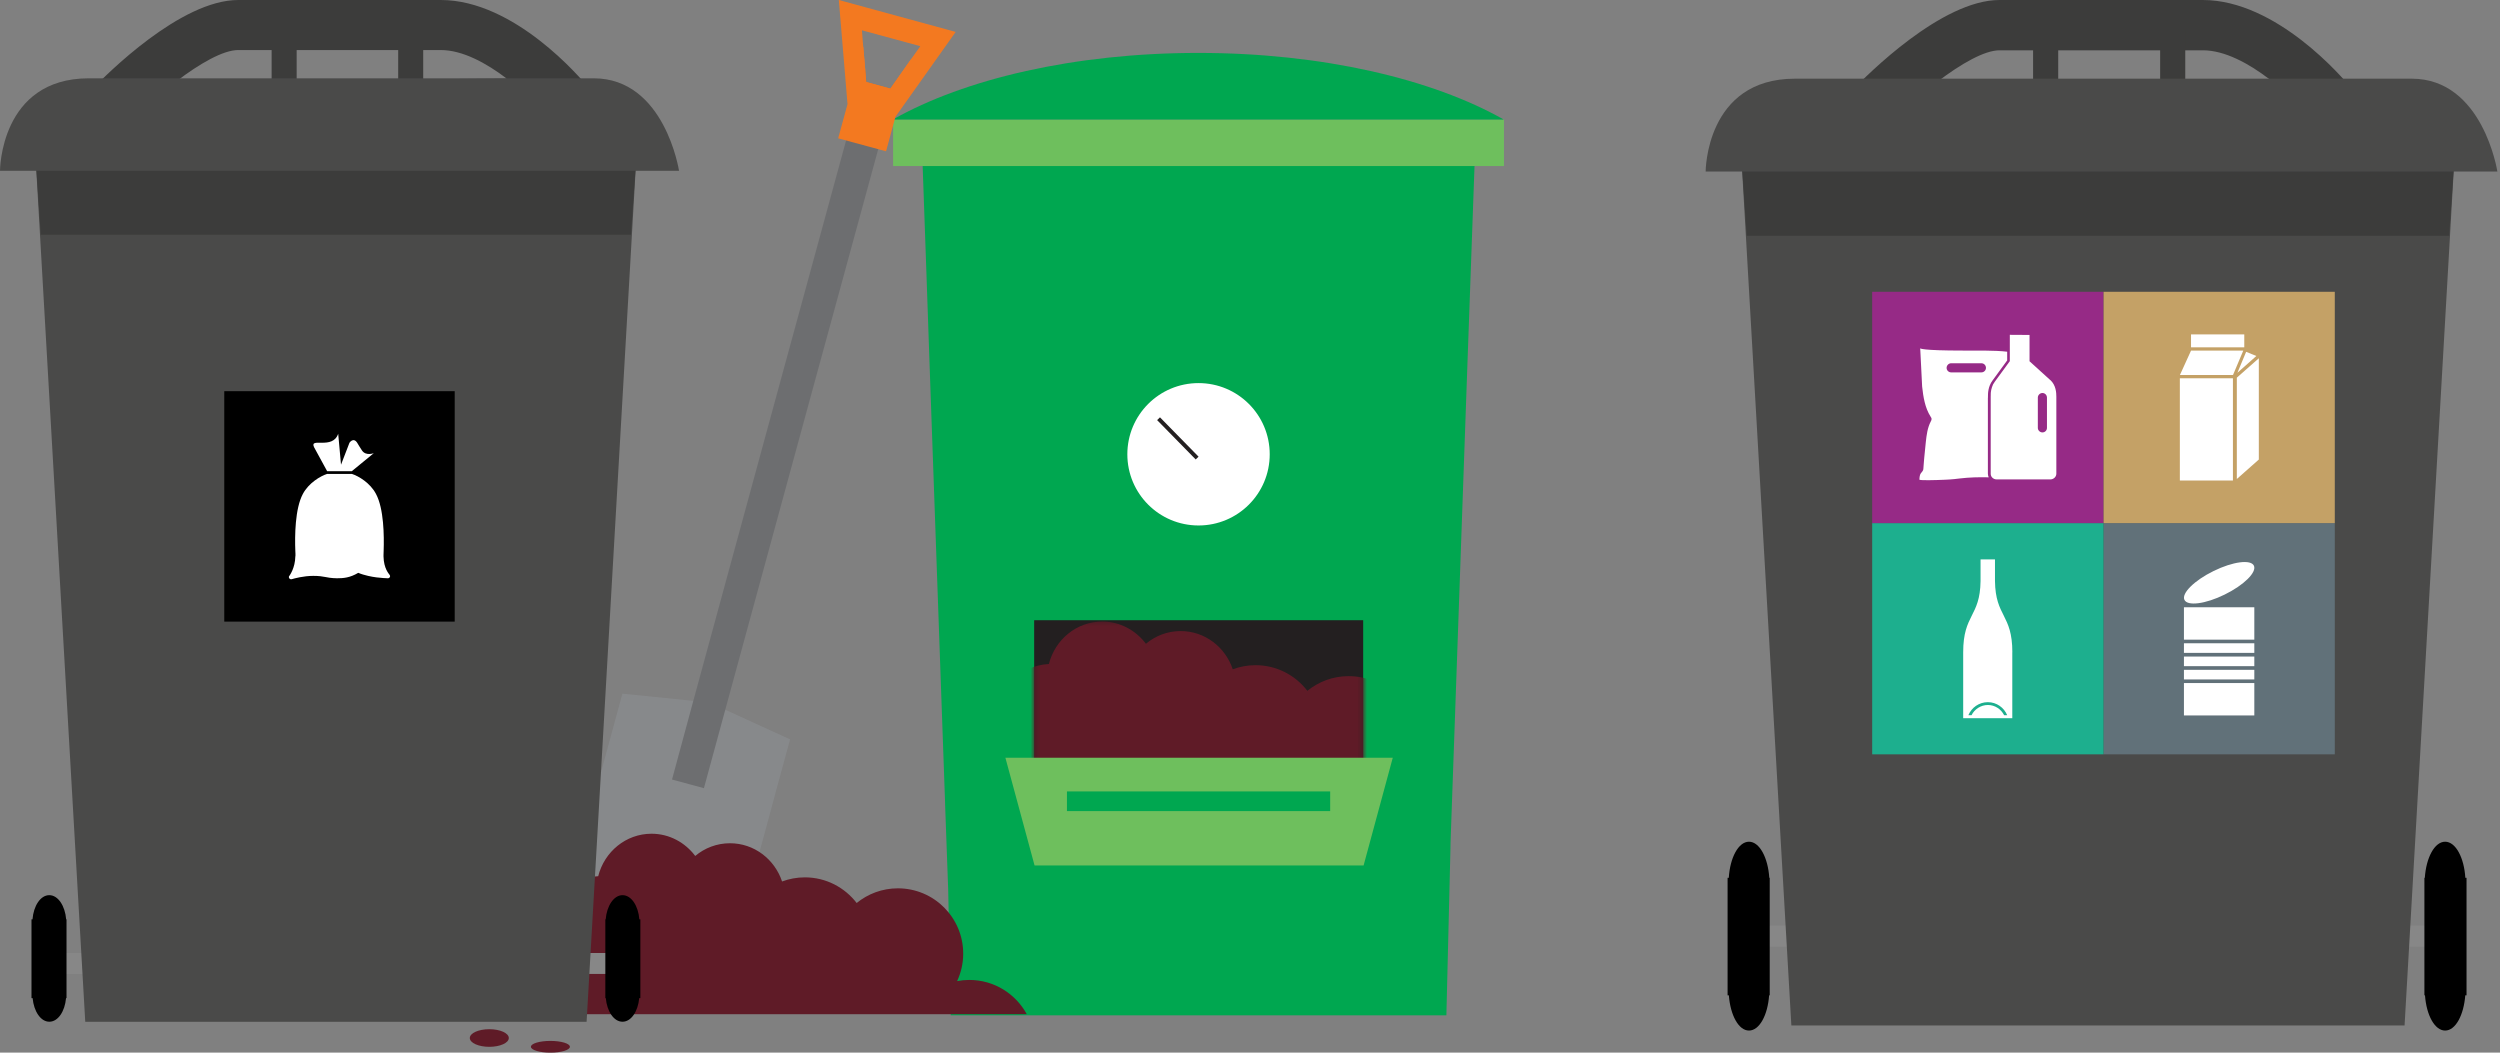 <svg width="513" height="216" viewBox="0 0 513 216" fill="none" xmlns="http://www.w3.org/2000/svg">
<rect x="0" y="0" width="513" height="216" fill="#808080" stroke="none"/>
<path d="M371.743 27.243L380.203 18.425C383.151 15.342 398.443 0 410.295 0H452.017C467.211 0 480.888 16.144 482.392 17.994L489.225 26.355L371.73 27.243H371.743ZM410.307 10.322C407.187 10.322 402.34 13.134 397.617 16.723L465.62 16.205C461.451 13.023 456.518 10.322 452.029 10.322H410.307Z" fill="#3C3C3B"/>
<path d="M422.344 5.895H417.189V20.768H422.344V5.895Z" fill="#3C3C3B"/>
<path d="M448.416 5.895H443.261V20.768H448.416V5.895Z" fill="#3C3C3B"/>
<path d="M473.845 189.937H498.153C501.384 189.937 501.088 190.812 501.088 192.058C501.088 193.303 501.397 194.253 497.573 194.253H473.845V189.937Z" fill="#878787"/>
<path d="M506.133 204.243V180.12H505.886C505.639 176.013 503.913 172.72 501.742 172.72C499.572 172.72 497.845 176.001 497.574 180.12H497.487V204.243H497.611C497.894 208.288 499.596 211.47 501.742 211.47C503.888 211.47 505.565 208.288 505.874 204.243H506.133Z" fill="black"/>
<path d="M386.789 189.937H362.481C359.25 189.937 359.546 190.812 359.546 192.058C359.546 193.303 359.237 194.253 363.061 194.253H386.789V189.937Z" fill="#878787"/>
<path d="M354.501 204.243V180.12H354.748C354.995 176.013 356.721 172.72 358.892 172.72C361.062 172.72 362.789 176.001 363.06 180.12H363.147V204.243H363.023C362.74 208.288 361.038 211.47 358.892 211.47C356.746 211.47 355.069 208.288 354.76 204.243H354.501Z" fill="black"/>
<path d="M493.418 210.422H367.587L357.326 32.275H503.666L493.418 210.422Z" fill="#4A4A49"/>
<path d="M357.326 32.263L358.423 48.382H502.569L503.666 32.263H357.326Z" fill="#3C3C3B"/>
<path d="M512.46 35.198H350C350 35.198 350 16.144 368.326 16.144H494.873C509.524 16.144 512.46 35.198 512.46 35.198Z" fill="#4A4A49"/>
<path d="M479.099 107.344H431.655V154.788H479.099V107.344Z" fill="#617179"/>
<mask id="mask0_8646_4249" style="mask-type:luminance" maskUnits="userSpaceOnUse" x="431" y="107" width="49" height="48">
<path d="M479.099 107.344H431.655V154.788H479.099V107.344Z" fill="white"/>
</mask>
<g mask="url(#mask0_8646_4249)">
<path d="M462.499 116.076C463.128 117.42 460.452 120.072 456.493 122.008C452.559 123.945 448.859 124.425 448.242 123.081C447.614 121.749 450.29 119.098 454.224 117.174C458.183 115.225 461.87 114.757 462.499 116.076Z" fill="white"/>
</g>
<path d="M462.586 137.449H448.144V139.422H462.586V137.449Z" fill="white"/>
<path d="M462.586 140.162H448.144V146.809H462.586V140.162Z" fill="white"/>
<path d="M462.586 134.724H448.144V136.697H462.586V134.724Z" fill="white"/>
<path d="M462.586 124.61H448.144V131.258H462.586V124.61Z" fill="white"/>
<path d="M462.586 131.998H448.144V133.971H462.586V131.998Z" fill="white"/>
<path d="M431.643 107.344H384.174V154.788H431.643V107.344Z" fill="#1DAF8E"/>
<mask id="mask1_8646_4249" style="mask-type:luminance" maskUnits="userSpaceOnUse" x="384" y="107" width="48" height="48">
<path d="M431.643 107.344H384.174V154.788H431.643V107.344Z" fill="white"/>
</mask>
<g mask="url(#mask1_8646_4249)">
<path d="M411.245 146.76C410.641 145.527 409.358 144.663 407.915 144.663C406.472 144.663 405.165 145.527 404.56 146.76H403.907C404.56 145.206 406.09 144.084 407.903 144.084C409.716 144.084 411.232 145.206 411.874 146.76H411.22H411.245ZM412.934 133.86C412.934 125.979 409.469 126.633 409.37 119.233V114.793H406.41V119.233C406.312 126.633 402.846 125.979 402.846 133.86V147.377H412.922V133.86H412.934Z" fill="white"/>
</g>
<path d="M431.643 59.876H384.174V107.344H431.643V59.876Z" fill="#962A86"/>
<path d="M412.292 74.255L412.403 74.144V74.12L412.292 74.255Z" fill="white"/>
<mask id="mask2_8646_4249" style="mask-type:luminance" maskUnits="userSpaceOnUse" x="384" y="59" width="48" height="49">
<path d="M431.643 59.876H384.174V107.344H431.643V59.876Z" fill="white"/>
</mask>
<g mask="url(#mask2_8646_4249)">
<path d="M407.52 75.489C407.52 75.995 407.1 76.414 406.582 76.414H400.379C399.861 76.414 399.442 75.995 399.442 75.489C399.442 74.984 399.861 74.54 400.379 74.54H406.582C407.1 74.54 407.52 74.959 407.52 75.489ZM407.927 81.606V81.421C407.927 80.743 407.927 79.3 408.901 78.03L411.873 73.96V72.172C409.382 71.863 404.806 71.937 402.845 71.937C394.237 71.937 394.028 71.493 394.028 71.469L394.422 79.312C394.656 81.458 395.002 83.666 396.149 85.479C396.247 85.639 396.383 85.824 396.358 86.009C396.358 86.169 396.284 86.33 396.198 86.478C395.52 87.785 395.335 89.24 395.174 90.733C395.063 91.805 394.965 92.866 394.854 93.939C394.755 94.827 394.755 95.407 394.669 96.27C394.644 96.591 394.348 96.874 394.151 97.133C393.941 97.392 393.867 97.972 393.867 98.441C394.262 98.601 396.889 98.539 399.096 98.441C400.515 98.391 401.797 98.231 402.142 98.181C404.079 97.947 406.077 97.898 408.075 97.947C407.988 97.713 407.914 97.454 407.914 97.232V81.619L407.927 81.606Z" fill="white"/>
<path d="M408.469 81.581V81.47C408.469 81.026 408.444 80.286 408.728 79.472C408.469 80.237 408.469 80.964 408.469 81.421V97.194C408.469 97.478 408.555 97.725 408.752 97.934C408.567 97.749 408.469 97.49 408.469 97.219V81.593V81.581Z" fill="white"/>
<path d="M420.037 87.809C420.037 88.315 419.618 88.734 419.112 88.734C418.607 88.734 418.163 88.315 418.163 87.809V81.594C418.163 81.064 418.607 80.644 419.112 80.644C419.618 80.644 420.037 81.064 420.037 81.594V87.809ZM420.715 77.993L416.461 74.132V68.731L412.416 68.706V74.12L412.305 74.256L409.332 78.326C409.049 78.696 408.864 79.066 408.753 79.448C408.469 80.262 408.494 81.026 408.494 81.446V97.195C408.494 97.478 408.58 97.725 408.753 97.935C408.987 98.218 409.332 98.379 409.752 98.379H420.703C421.406 98.379 421.961 97.848 421.961 97.195V81.397C421.961 80.582 421.887 79.053 420.728 77.98" fill="white"/>
</g>
<path d="M479.099 59.876H431.655V107.344H479.099V59.876Z" fill="#C4A166"/>
<path d="M458.196 77.623H447.306V98.601H458.196V77.623Z" fill="white"/>
<path d="M460.526 68.619H449.599V71.271H460.526V68.619Z" fill="white"/>
<path d="M449.599 71.949L447.318 76.956H458.171V76.932H458.22L460.317 71.949H449.599Z" fill="white"/>
<path d="M459.12 76.488L463.005 73.047L460.908 72.196L459.12 76.488Z" fill="white"/>
<path d="M458.997 77.499V98.292L463.511 94.296V73.516L458.997 77.499Z" fill="white"/>
<path d="M302.632 32.133L302.572 34.073L301.084 75.623L297.655 172.831L297.631 174.212L296.798 208.345H195.09L194.566 182.486L193.935 165.057V164.831L190.673 72.635L190.114 56.36L189.328 34.073L189.256 32.133H302.632Z" fill="#00A750"/>
<path d="M279.726 127.269H212.21V174.081H279.726V127.269Z" fill="#231F20"/>
<mask id="mask3_8646_4249" style="mask-type:luminance" maskUnits="userSpaceOnUse" x="212" y="127" width="68" height="48">
<path d="M279.726 127.269H212.21V174.081H279.726V127.269Z" fill="white"/>
</mask>
<g mask="url(#mask3_8646_4249)">
<path d="M303.18 164.58C300.906 160.39 296.477 157.544 291.382 157.544C290.525 157.544 289.691 157.627 288.882 157.782C289.679 156.068 290.132 154.163 290.132 152.151C290.132 144.746 284.131 138.745 276.726 138.745C273.524 138.745 270.583 139.876 268.273 141.758C265.821 138.567 261.975 136.495 257.642 136.495C255.999 136.495 254.427 136.793 252.963 137.341C251.439 132.781 247.237 129.495 242.272 129.495C239.569 129.495 237.081 130.471 235.141 132.102C233.069 129.34 229.831 127.542 226.176 127.542C220.914 127.542 216.497 131.245 215.235 136.257C209.223 136.531 204.437 141.603 204.437 147.841C204.437 150.365 205.234 152.699 206.568 154.615C203.02 156.485 200.579 160.235 200.448 164.58H303.192H303.18Z" fill="#5F1B27"/>
</g>
<path d="M245.939 107.827C254.01 107.827 260.546 101.291 260.546 93.219C260.546 85.147 254.01 78.611 245.939 78.611C237.867 78.611 231.331 85.147 231.331 93.219C231.331 101.291 237.867 107.827 245.939 107.827Z" fill="white"/>
<path d="M245.652 93.993L237.735 85.921" stroke="#231F20" stroke-width="0.82"/>
<path d="M308.608 24.513H183.268V34.073H308.608V24.513Z" fill="#6EBF5D"/>
<path d="M308.561 24.525C293.87 16.203 271.273 10.858 245.891 10.858C220.508 10.858 197.912 16.203 183.221 24.525H308.561Z" fill="#00A750"/>
<path d="M206.305 155.485L212.294 177.593H279.809L285.798 155.485H206.305Z" fill="#6EBF5D"/>
<path d="M272.952 162.402H218.937V166.438H272.952V162.402Z" fill="#00A750"/>
<path d="M86.037 206.476C88.799 206.476 91.049 205.619 91.049 204.547C91.049 203.476 88.811 202.63 86.037 202.63C83.263 202.63 81.024 203.488 81.024 204.547C81.024 205.607 83.263 206.476 86.037 206.476Z" fill="#5F1B27"/>
<path d="M93.073 206.012C94.894 206.012 96.371 205.571 96.371 205.024C96.371 204.476 94.894 204.036 93.073 204.036C91.251 204.036 89.775 204.476 89.775 205.024C89.775 205.571 91.251 206.012 93.073 206.012Z" fill="#5F1B27"/>
<path d="M98.085 203.047C99.906 203.047 101.383 202.607 101.383 202.059C101.383 201.511 99.906 201.071 98.085 201.071C96.263 201.071 94.787 201.511 94.787 202.059C94.787 202.607 96.263 203.047 98.085 203.047Z" fill="#5F1B27"/>
<path d="M108.431 205.023C110.252 205.023 111.728 204.357 111.728 203.535C111.728 202.714 110.252 202.047 108.431 202.047C106.609 202.047 105.133 202.714 105.133 203.535C105.133 204.357 106.609 205.023 108.431 205.023Z" fill="#5F1B27"/>
<path d="M162.124 151.723L159.065 162.926L158.934 163.45L156.898 170.986L150.731 193.547L116.324 184.165L118.503 176.224V176.188L122.253 162.366L122.479 161.604L127.718 142.341L142.266 143.818L145.695 144.187L148.826 145.639L162.124 151.723Z" fill="#87898B"/>
<path d="M184.161 16.132L182.149 23.466L180.209 30.621L171.113 63.944L168.018 75.266L148.826 145.639L144.445 161.735L137.897 159.961L142.266 143.817L160.97 75.171L163.636 65.42L173.625 28.799L175.566 21.656L177.566 14.418L177.768 16.822L182.709 18.168L184.161 16.132Z" fill="#6D6E70"/>
<path d="M186.947 12.156L183.756 23.906L181.816 31.05L171.994 28.383L173.946 21.239L177.137 9.513L177.756 16.823L182.697 18.18L186.947 12.156Z" fill="#F37920"/>
<path d="M172.125 0L173.899 21.239H173.935L175.554 21.668L182.137 23.477L183.757 23.906H183.792L196.103 6.548L172.125 0ZM184.149 16.132L182.697 18.168L177.756 16.822L177.554 14.358L177.125 9.512L176.863 6.215L188.852 9.477L186.947 12.143L184.149 16.132Z" fill="#F37920"/>
<path d="M210.698 208.119C208.424 203.928 203.995 201.083 198.9 201.083C198.043 201.083 197.209 201.166 196.4 201.321C197.197 199.606 197.65 197.702 197.65 195.69C197.65 188.284 191.65 182.284 184.244 182.284C181.042 182.284 178.101 183.415 175.791 185.296C173.339 182.105 169.494 180.034 165.16 180.034C163.517 180.034 161.945 180.332 160.481 180.879C158.957 176.319 154.755 173.034 149.79 173.034C147.088 173.034 144.599 174.01 142.659 175.641C140.587 172.879 137.349 171.081 133.694 171.081C128.432 171.081 124.015 174.784 122.753 179.796C116.741 180.07 111.955 185.141 111.955 191.38C111.955 193.904 112.752 196.237 114.086 198.154C110.538 200.023 108.097 203.773 107.966 208.119H210.71H210.698Z" fill="#5F1B27"/>
<path d="M81.549 203.619C78.191 203.619 75.465 204.666 75.465 205.952C75.465 207.238 78.191 208.286 81.549 208.286C84.906 208.286 87.632 207.238 87.632 205.952C87.632 204.666 84.906 203.619 81.549 203.619Z" fill="#5F1B27"/>
<path d="M73 204.167C70.786 204.167 69 204.702 69 205.369C69 206.036 70.786 206.571 73 206.571C75.215 206.571 77 206.036 77 205.369C77 204.702 75.215 204.167 73 204.167Z" fill="#5F1B27"/>
<path d="M112.943 213.595C110.728 213.595 108.942 214.131 108.942 214.798C108.942 215.464 110.728 216 112.943 216C115.157 216 116.943 215.464 116.943 214.798C116.943 214.131 115.157 213.595 112.943 213.595Z" fill="#5F1B27"/>
<path d="M100.406 211.19C98.192 211.19 96.406 212 96.406 213C96.406 214 98.192 214.81 100.406 214.81C102.621 214.81 104.407 214 104.407 213C104.407 212 102.621 211.19 100.406 211.19Z" fill="#5F1B27"/>
<path d="M102.655 195.555H126.869C130.087 195.555 129.793 196.427 129.793 197.668C129.793 198.909 130.1 199.854 126.291 199.854H102.655V195.555Z" fill="#878787"/>
<path d="M131.402 204.817V188.65H131.193C130.984 185.898 129.559 183.687 127.753 183.687C125.947 183.687 124.51 185.886 124.289 188.65H124.215V204.817H124.313C124.547 207.532 125.959 209.658 127.741 209.658C129.522 209.658 130.923 207.52 131.168 204.817H131.389H131.402Z" fill="black"/>
<path d="M35.209 195.555H11.008C7.789 195.555 8.084 196.427 8.084 197.668C8.084 198.909 7.777 199.854 11.585 199.854H35.221V195.555H35.209Z" fill="#878787"/>
<path d="M6.462 204.817V188.65H6.671C6.88 185.898 8.305 183.687 10.111 183.687C11.916 183.687 13.354 185.886 13.575 188.65H13.649V204.817H13.55C13.317 207.532 11.904 209.658 10.123 209.658C8.342 209.658 6.941 207.52 6.695 204.817H6.474H6.462Z" fill="black"/>
<path d="M120.37 209.67H17.494L7.285 32.138H130.591L120.37 209.67Z" fill="#4A4A49"/>
<path d="M7.285 32.138L8.366 48.17H129.473L130.591 32.138H7.285Z" fill="#3C3C3B"/>
<path d="M10.467 27.125L18.894 18.342C21.831 15.27 37.064 0 48.882 0H90.443C105.59 0 119.202 16.081 120.701 17.924L127.507 26.253L10.467 27.138V27.125ZM48.882 10.27C45.774 10.27 40.946 13.071 36.241 16.646L103.981 16.13C99.829 12.961 94.927 10.27 90.443 10.27H48.882Z" fill="#3C3C3B"/>
<path d="M60.873 5.86H55.738V20.676H60.873V5.86Z" fill="#3C3C3B"/>
<path d="M86.843 5.86H81.708V20.676H86.843V5.86Z" fill="#3C3C3B"/>
<path d="M139.338 35.049H0C0 35.049 0 16.069 18.231 16.069H121.819C136.414 16.069 139.338 35.049 139.338 35.049Z" fill="#4A4A49"/>
<path d="M93.305 80.27H46.02V127.556H93.305V80.27Z" fill="black"/>
<mask id="mask4_8646_4249" style="mask-type:luminance" maskUnits="userSpaceOnUse" x="46" y="80" width="48" height="48">
<path d="M93.305 80.27H46.02V127.556H93.305V80.27Z" fill="white"/>
</mask>
<g mask="url(#mask4_8646_4249)">
<path d="M72.212 96.671L76.708 92.986C76.708 92.986 75.087 93.637 74.276 92.433C73.833 91.782 73.514 91.204 73.281 90.836C72.494 89.656 71.708 90.86 71.708 90.86L69.976 95.357L69.398 89.005C68.268 92.359 63.465 89.656 64.435 91.745L67.126 96.684H72.224L72.212 96.671Z" fill="white"/>
<path d="M79.902 117.9C79.902 117.9 79.583 117.531 79.3 116.954C78.993 116.327 78.723 115.406 78.698 114.202V113.833C78.698 113.575 78.698 113.33 78.723 113.072C78.833 109.939 78.772 104.362 77.15 101.352C75.971 99.104 73.588 97.691 72.212 97.249H67.113C65.75 97.691 63.342 99.104 62.15 101.352C60.529 104.362 60.479 109.951 60.602 113.072L60.627 113.625V114.042C60.627 114.116 60.627 114.153 60.602 114.202C60.553 116.536 59.484 117.998 59.398 118.146C59.374 118.146 59.349 118.17 59.349 118.17C59.3 118.244 59.275 118.33 59.275 118.428C59.275 118.661 59.484 118.87 59.742 118.87C59.816 118.87 59.877 118.846 59.976 118.821C60.344 118.711 62.248 118.17 64.288 118.17C65.467 118.17 66.143 118.281 66.769 118.403C66.929 118.453 68.072 118.661 69.153 118.661C70.479 118.661 71.794 118.563 73.514 117.544C74.165 117.826 74.853 118.01 75.529 118.17C76.733 118.453 77.875 118.563 78.637 118.612C79.19 118.661 79.546 118.661 79.583 118.661H79.607C79.841 118.661 80.049 118.477 80.049 118.219C80.049 118.109 79.976 118.01 79.914 117.912" fill="white"/>
</g>
</svg>

